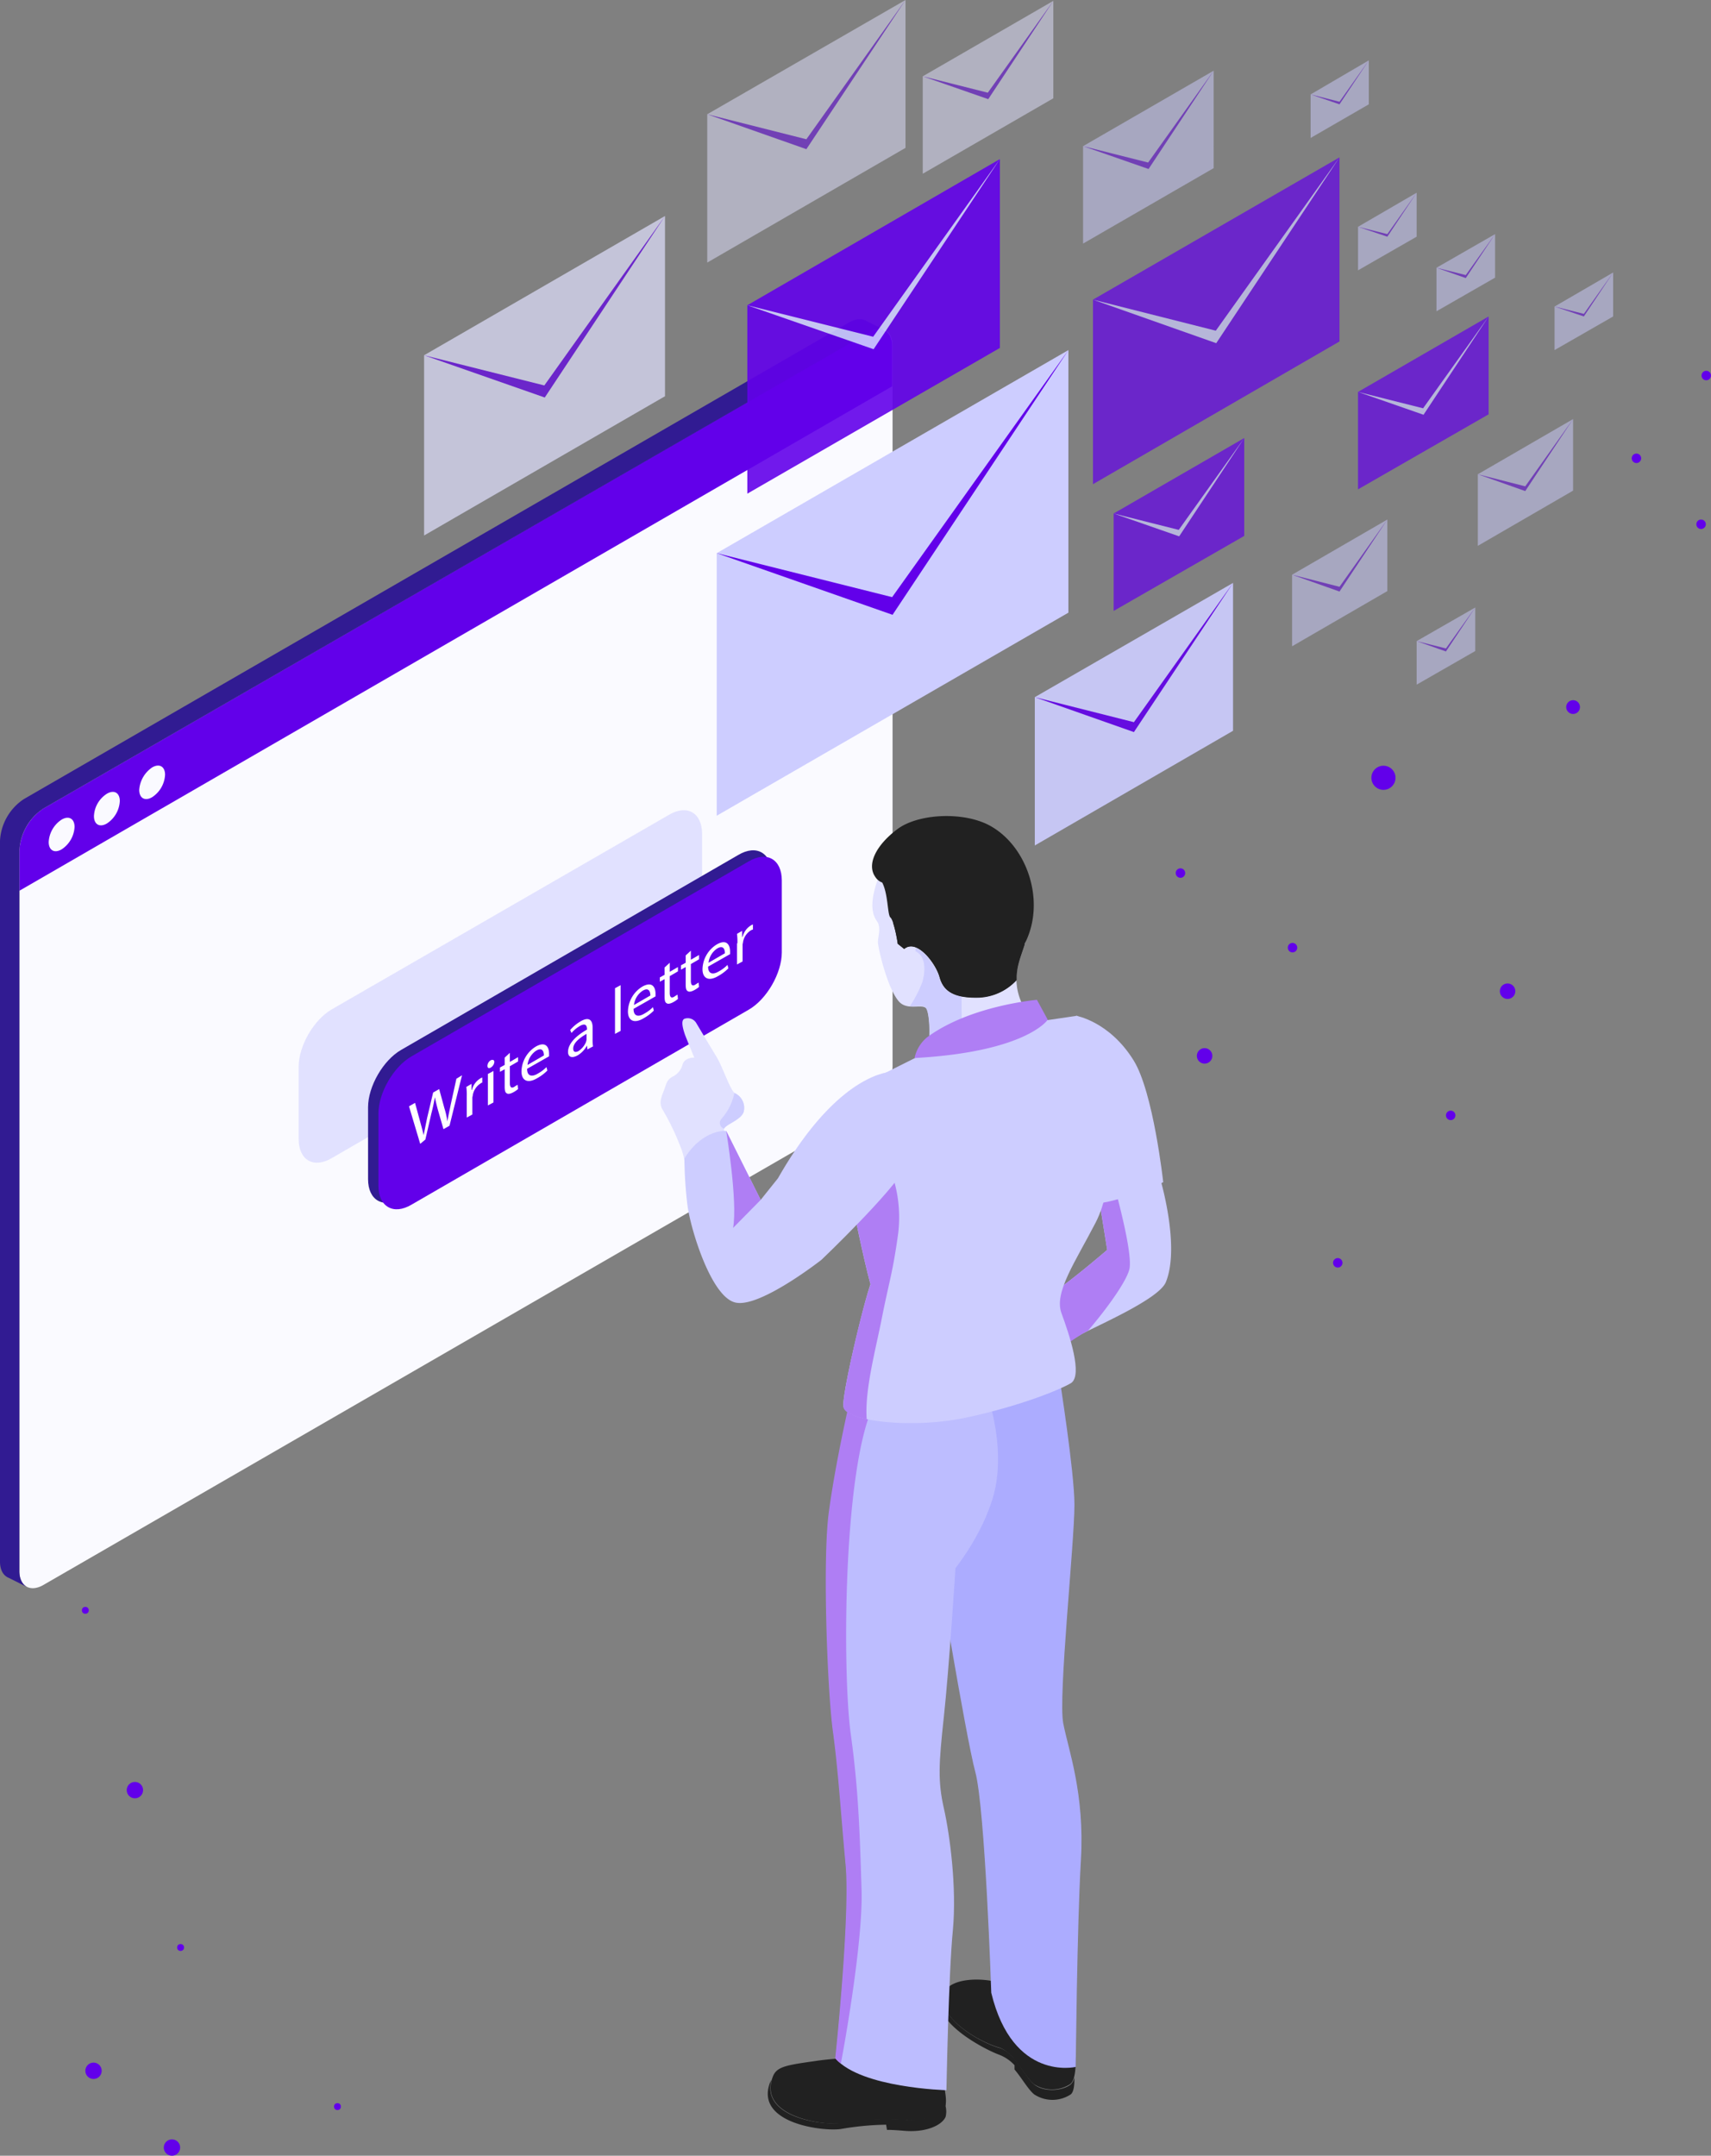<svg xmlns="http://www.w3.org/2000/svg" viewBox="5529 140 397 500">
  <rect x="5529" y="140" width="397" height="500" fill="#808080" stroke="none"/>
  <defs>
    <style>
      .cls-1 {
        fill: #6200ea;
      }

      .cls-2 {
        fill: #fafaff;
      }

      .cls-3 {
        fill: #311b92;
      }

      .cls-4 {
        fill: #e1e1ff;
      }

      .cls-5 {
        fill: #cdcdff;
      }

      .cls-6 {
        opacity: 0.9;
      }

      .cls-7 {
        opacity: 0.7;
      }

      .cls-8 {
        opacity: 0.5;
      }

      .cls-9 {
        fill: #af7ef4;
      }

      .cls-10 {
        fill: #212121;
      }

      .cls-11 {
        fill: #acacff;
      }

      .cls-12 {
        fill: #bdbdff;
      }

      .cls-13 {
        fill: #fff;
      }
    </style>
  </defs>
  <g id="contacts" transform="translate(5529 140)">
    <g id="Group_1178" data-name="Group 1178">
      <circle id="Ellipse_41" data-name="Ellipse 41" class="cls-1" cx="2.8" cy="2.8" r="2.8" transform="translate(318.2 177.6)"/>
      <circle id="Ellipse_42" data-name="Ellipse 42" class="cls-1" cx="1.8" cy="1.8" r="1.8" transform="translate(348 228.1)"/>
      <circle id="Ellipse_43" data-name="Ellipse 43" class="cls-1" cx="1.8" cy="1.8" r="1.8" transform="translate(277.7 243.1)"/>
      <circle id="Ellipse_44" data-name="Ellipse 44" class="cls-1" cx="1.1" cy="1.1" r="1.1" transform="translate(272.8 201.4)"/>
      <circle id="Ellipse_45" data-name="Ellipse 45" class="cls-1" cx="1.1" cy="1.1" r="1.1" transform="translate(378.6 105.2)"/>
      <circle id="Ellipse_46" data-name="Ellipse 46" class="cls-1" cx="1.1" cy="1.1" r="1.1" transform="translate(394.8 86)"/>
      <circle id="Ellipse_47" data-name="Ellipse 47" class="cls-1" cx="1.1" cy="1.1" r="1.1" transform="translate(393.6 120.5)"/>
      <circle id="Ellipse_48" data-name="Ellipse 48" class="cls-1" cx="1.1" cy="1.1" r="1.1" transform="translate(309.3 291.8)"/>
      <circle id="Ellipse_49" data-name="Ellipse 49" class="cls-1" cx="1.1" cy="1.1" r="1.1" transform="translate(298.8 218.7)"/>
      <circle id="Ellipse_50" data-name="Ellipse 50" class="cls-1" cx="1.1" cy="1.1" r="1.1" transform="translate(335.5 257.6)"/>
      <circle id="Ellipse_51" data-name="Ellipse 51" class="cls-1" cx="1.6" cy="1.6" r="1.6" transform="translate(363.4 162.4)"/>
      <circle id="Ellipse_52" data-name="Ellipse 52" class="cls-1" cx="1.9" cy="1.9" r="1.9" transform="translate(29.4 413.3)"/>
      <circle id="Ellipse_53" data-name="Ellipse 53" class="cls-1" cx="1.9" cy="1.9" r="1.9" transform="translate(19.8 478.4)"/>
      <circle id="Ellipse_54" data-name="Ellipse 54" class="cls-1" cx="1.9" cy="1.9" r="1.9" transform="translate(38 496.2)"/>
      <circle id="Ellipse_55" data-name="Ellipse 55" class="cls-1" cx="0.8" cy="0.8" r="0.8" transform="translate(41.1 450.9)"/>
      <circle id="Ellipse_56" data-name="Ellipse 56" class="cls-1" cx="0.8" cy="0.8" r="0.8" transform="translate(77.5 487.8)"/>
      <circle id="Ellipse_57" data-name="Ellipse 57" class="cls-1" cx="0.8" cy="0.8" r="0.8" transform="translate(19 372.7)"/>
      <g id="Group_1153" data-name="Group 1153">
        <g id="Group_1152" data-name="Group 1152">
          <path id="Path_1512" data-name="Path 1512" class="cls-2" d="M10.1,187.5a12.338,12.338,0,0,0-5.6,9.7V364.4c0,3.5,2.5,5,5.6,3.2L201.5,257.1a12.338,12.338,0,0,0,5.6-9.7V80.2c0-3.5-2.5-5-5.6-3.2Z"/>
        </g>
        <path id="Path_1513" data-name="Path 1513" class="cls-1" d="M10.1,187.5,201.4,77.1c3.1-1.8,5.6-.3,5.6,3.2v9.3L4.5,206.6v-9.3A12.519,12.519,0,0,1,10.1,187.5Z"/>
        <path id="Path_1514" data-name="Path 1514" class="cls-3" d="M5.6,185.3,197,74.8c1.6-.9,3-1,4.1-.3l4.4,2.2a3.778,3.778,0,0,0-3.9.4L10.1,187.5a12.338,12.338,0,0,0-5.6,9.7V364.4c0,1.9.7,3.1,1.8,3.7h0L2.1,366c-1.3-.5-2.1-1.8-2.1-3.8V195A12.338,12.338,0,0,1,5.6,185.3Z"/>
        <path id="Path_1515" data-name="Path 1515" class="cls-2" d="M32.3,183.2c0,1.9,1.3,2.7,3,1.7a6.61,6.61,0,0,0,3-5.2c0-1.9-1.3-2.7-3-1.7A6.889,6.889,0,0,0,32.3,183.2Z"/>
        <path id="Path_1516" data-name="Path 1516" class="cls-2" d="M21.8,189.3c0,1.9,1.3,2.7,3,1.7a6.61,6.61,0,0,0,3-5.2c0-1.9-1.3-2.7-3-1.7A6.461,6.461,0,0,0,21.8,189.3Z"/>
        <path id="Path_1517" data-name="Path 1517" class="cls-2" d="M11.3,195.3c0,1.9,1.3,2.7,3,1.7a6.61,6.61,0,0,0,3-5.2c0-1.9-1.3-2.7-3-1.7A6.61,6.61,0,0,0,11.3,195.3Z"/>
      </g>
      <g id="Group_1154" data-name="Group 1154">
        <path id="Path_1518" data-name="Path 1518" class="cls-4" d="M69.3,264.2c0,4.9,3.5,6.9,7.7,4.4l78.2-45.2c4.2-2.4,7.7-8.5,7.7-13.3V193.4c0-4.9-3.5-6.9-7.7-4.4L77,234.1c-4.2,2.4-7.7,8.5-7.7,13.3Z"/>
        <path id="Path_1519" data-name="Path 1519" class="cls-3" d="M85.4,273.5c0,4.9,3.5,6.9,7.7,4.4l78.2-45.2c4.2-2.4,7.7-8.5,7.7-13.3V202.7c0-4.9-3.5-6.9-7.7-4.4L93.1,243.5c-4.2,2.4-7.7,8.5-7.7,13.3v16.7Z"/>
        <path id="Path_1520" data-name="Path 1520" class="cls-1" d="M87.8,275c0,4.9,3.5,6.9,7.7,4.4l78.2-45.2c4.2-2.4,7.7-8.5,7.7-13.3V204.2c0-4.9-3.5-6.9-7.7-4.4L95.5,245c-4.2,2.4-7.7,8.5-7.7,13.3Z"/>
      </g>
      <g id="Group_1155" data-name="Group 1155">
        <path id="Path_1521" data-name="Path 1521" class="cls-5" d="M247.9,142.1l-81.6,47.1V128.3l81.6-47.1Z"/>
        <path id="Path_1522" data-name="Path 1522" class="cls-1" d="M207,138.5l-40.7-10.2,40.8,14.3,40.8-61.4Z"/>
      </g>
      <g id="Group_1156" data-name="Group 1156" class="cls-6">
        <path id="Path_1523" data-name="Path 1523" class="cls-1" d="M232,80.7l-58.6,33.8V70.8L232,36.9Z"/>
        <path id="Path_1524" data-name="Path 1524" class="cls-5" d="M202.6,78.1l-29.2-7.3L202.7,81,232,36.9Z"/>
      </g>
      <g id="Group_1157" data-name="Group 1157" class="cls-7">
        <path id="Path_1525" data-name="Path 1525" class="cls-1" d="M310.8,79.2l-57.2,33.1V69.5l57.2-33Z"/>
        <path id="Path_1526" data-name="Path 1526" class="cls-5" d="M282.1,76.7l-28.5-7.2,28.6,10.1,28.6-43.1Z"/>
      </g>
      <g id="Group_1158" data-name="Group 1158" class="cls-7">
        <path id="Path_1527" data-name="Path 1527" class="cls-4" d="M154.3,91.9,98.4,124.2V82.4l55.9-32.3Z"/>
        <path id="Path_1528" data-name="Path 1528" class="cls-1" d="M126.3,89.4l-27.9-7,28,9.8,27.9-42.1Z"/>
      </g>
      <g id="Group_1159" data-name="Group 1159" class="cls-8">
        <path id="Path_1529" data-name="Path 1529" class="cls-4" d="M210.1,34.3l-46,26.6V26.5L210.1,0Z"/>
        <path id="Path_1530" data-name="Path 1530" class="cls-1" d="M187.1,32.3l-23-5.8,23,8.1L210.1,0Z"/>
      </g>
      <g id="Group_1160" data-name="Group 1160" class="cls-6">
        <path id="Path_1531" data-name="Path 1531" class="cls-5" d="M286.1,169.5l-46,26.6V161.7l46-26.5Z"/>
        <path id="Path_1532" data-name="Path 1532" class="cls-1" d="M263.1,167.5l-23-5.8,23,8.1,23-34.6Z"/>
      </g>
      <g id="Group_1161" data-name="Group 1161" class="cls-7">
        <path id="Path_1533" data-name="Path 1533" class="cls-1" d="M288.7,124.3l-30.3,17.4V119.1l30.3-17.5Z"/>
        <path id="Path_1534" data-name="Path 1534" class="cls-5" d="M273.5,122.9l-15.1-3.8,15.2,5.3,15.1-22.8Z"/>
      </g>
      <g id="Group_1162" data-name="Group 1162" class="cls-8">
        <path id="Path_1535" data-name="Path 1535" class="cls-5" d="M281.6,39,251.3,56.5V33.9l30.3-17.5Z"/>
        <path id="Path_1536" data-name="Path 1536" class="cls-1" d="M266.4,37.7l-15.1-3.8,15.2,5.3,15.1-22.8Z"/>
      </g>
      <g id="Group_1163" data-name="Group 1163" class="cls-8">
        <path id="Path_1537" data-name="Path 1537" class="cls-4" d="M244.4,22.8,214.1,40.3V17.7L244.4.2Z"/>
        <path id="Path_1538" data-name="Path 1538" class="cls-1" d="M229.2,21.5l-15.1-3.8L229.3,23,244.4.2Z"/>
      </g>
      <g id="Group_1164" data-name="Group 1164" class="cls-7">
        <path id="Path_1539" data-name="Path 1539" class="cls-1" d="M345.4,96.1l-30.3,17.4V90.9l30.3-17.5Z"/>
        <path id="Path_1540" data-name="Path 1540" class="cls-5" d="M330.2,94.7l-15.1-3.8,15.2,5.3,15.1-22.8Z"/>
      </g>
      <g id="Group_1165" data-name="Group 1165" class="cls-8">
        <path id="Path_1541" data-name="Path 1541" class="cls-5" d="M321.9,137.1l-22.1,12.8V133.3l22.1-12.8Z"/>
        <path id="Path_1542" data-name="Path 1542" class="cls-1" d="M310.8,136.1l-11-2.8,11,3.9,11.1-16.7Z"/>
      </g>
      <g id="Group_1166" data-name="Group 1166" class="cls-8">
        <path id="Path_1543" data-name="Path 1543" class="cls-5" d="M365,113.8l-22.1,12.8V110L365,97.2Z"/>
        <path id="Path_1544" data-name="Path 1544" class="cls-1" d="M353.9,112.8l-11-2.8,11,3.9L365,97.2Z"/>
      </g>
      <g id="Group_1167" data-name="Group 1167" class="cls-8">
        <path id="Path_1545" data-name="Path 1545" class="cls-5" d="M346.9,64.4l-13.6,7.8V62.1l13.6-7.8Z"/>
        <path id="Path_1546" data-name="Path 1546" class="cls-1" d="M340.1,63.8l-6.8-1.7,6.8,2.4,6.8-10.2Z"/>
      </g>
      <g id="Group_1168" data-name="Group 1168" class="cls-8">
        <path id="Path_1547" data-name="Path 1547" class="cls-5" d="M374.3,73.4l-13.6,7.8V71.1l13.6-7.9Z"/>
        <path id="Path_1548" data-name="Path 1548" class="cls-1" d="M367.5,72.8l-6.8-1.7,6.8,2.3,6.8-10.2Z"/>
      </g>
      <g id="Group_1169" data-name="Group 1169" class="cls-8">
        <path id="Path_1549" data-name="Path 1549" class="cls-5" d="M342.3,151l-13.6,7.8V148.7l13.6-7.8Z"/>
        <path id="Path_1550" data-name="Path 1550" class="cls-1" d="M335.5,150.4l-6.8-1.7,6.8,2.4,6.8-10.2Z"/>
      </g>
      <g id="Group_1170" data-name="Group 1170" class="cls-8">
        <path id="Path_1551" data-name="Path 1551" class="cls-5" d="M328.7,54.9l-13.6,7.8V52.6l13.6-7.9Z"/>
        <path id="Path_1552" data-name="Path 1552" class="cls-1" d="M321.9,54.3l-6.8-1.7,6.8,2.3,6.8-10.2Z"/>
      </g>
      <g id="Group_1171" data-name="Group 1171" class="cls-8">
        <path id="Path_1553" data-name="Path 1553" class="cls-5" d="M317.6,24.2,304.1,32V21.9L317.6,14Z"/>
        <path id="Path_1554" data-name="Path 1554" class="cls-1" d="M310.8,23.6l-6.7-1.7,6.7,2.3L317.6,14Z"/>
      </g>
      <g id="Group_1177" data-name="Group 1177">
        <g id="Group_1172" data-name="Group 1172">
          <path id="Path_1555" data-name="Path 1555" class="cls-5" d="M254.9,277.4l2,12.5s-11.6,10-14.8,11.2,3.2,12.3,3.2,12.3a38.823,38.823,0,0,1,5.2-3.7c2.8-1.7,18.3-8.2,20-12.3,3.4-8.3-1.3-24-1.3-24Z"/>
          <path id="Path_1556" data-name="Path 1556" class="cls-9" d="M242.1,301.1c3.2-1.2,14.8-11.2,14.8-11.2l-2-12.5,4-1.1c1.3,4.9,3.7,14.5,3.2,17.8-.4,2.6-4.9,9-9.7,14.6a12.972,12.972,0,0,0-1.8,1,48.662,48.662,0,0,0-5.2,3.7S238.9,302.2,242.1,301.1Z"/>
          <path id="Path_1557" data-name="Path 1557" class="cls-5" d="M263,245.9c4.6,7.3,6.9,28.3,6.9,28.3s-12.3,5.7-17.5,4.9l-2.7-43.5S257.4,236.9,263,245.9Z"/>
        </g>
        <g id="Group_1173" data-name="Group 1173">
          <path id="Path_1558" data-name="Path 1558" class="cls-4" d="M181.3,272.8l-4.8,6.3s-9-16.2-8.5-17.3,4.2-2.1,4.6-4.1a3.8,3.8,0,0,0-2-4.1c-1.1-.5-2.9-6.1-4.3-8.4s-4.2-7-4.8-8a2.28,2.28,0,0,0-2.7-.9c-.9.4-.3,2.4.1,3.6.4,1.1,2.2,5.4,2.2,5.4s-2.1-.1-2.7,1.5a4.362,4.362,0,0,1-2.3,2.9c-1.3.7-1.4,1.4-1.9,2.8-.5,1.5-1.5,3.1-.5,4.8a57.563,57.563,0,0,1,4.5,9.5c1.3,3.8.6,6.9,2.8,14.9,2.2,7.8,4.3,18.5,9.8,19.7s19.5-11.2,19.5-11.2Z"/>
          <path id="Path_1560" data-name="Path 1560" class="cls-5" d="M172.6,257.7c-.4,2-4.1,3-4.6,4.1a1.418,1.418,0,0,1-.6-2.3,12.967,12.967,0,0,0,3-6c.1,0,.1.1.2.1A3.724,3.724,0,0,1,172.6,257.7Z"/>
        </g>
        <g id="Group_1174" data-name="Group 1174">
          <path id="Path_1562" data-name="Path 1562" class="cls-10" d="M249.4,474s.9,8-1.1,9.4a7.738,7.738,0,0,1-8.4,0c-2.3-1.8-4.6-7.4-8.1-8.5-3.6-1-12.3-5.5-13-10.8s8.6-5.9,14.2-3.9C238.6,462.3,249.4,474,249.4,474Z"/>
          <path id="Path_1563" data-name="Path 1563" class="cls-10" d="M219.6,461.6h0a3.651,3.651,0,0,0-.7,2.6c.7,5.3,9.4,9.8,13,10.8s5.8,6.7,8.1,8.5,6.4,1.5,8.4,0a3.027,3.027,0,0,0,.9-1.7v.3c0,1.7-.2,3.2-.9,3.7a7.738,7.738,0,0,1-8.4,0c-1.4-1.1-2.9-3.8-4.6-5.8v-1a9.52,9.52,0,0,0-3.5-2.4c-3.5-1.3-13.1-6.4-13.8-11.6A5.617,5.617,0,0,1,219.6,461.6Z"/>
        </g>
        <g id="Group_1175" data-name="Group 1175">
          <path id="Path_1564" data-name="Path 1564" class="cls-10" d="M179.3,481.7c.9-2.4,3.1-2.7,10.1-3.7,6.9-1,9.9-.2,12.1-2.2l16.1,2.5s2.6,8.2,1.7,10.2-4.7,3.7-9.8,3.2a59.951,59.951,0,0,0-14.3.8C190.8,493,175.9,490.9,179.3,481.7Z"/>
          <path id="Path_1565" data-name="Path 1565" class="cls-10" d="M178.6,483.2a5.939,5.939,0,0,1,.4-.8c-2.4,8.7,11.8,10.6,16,10a59.949,59.949,0,0,1,14.3-.8c5.1.5,8.9-1.2,9.8-3.2a2.509,2.509,0,0,0,.2-1,4.484,4.484,0,0,1,.1,1.1,5.12,5.12,0,0,1,0,2.5c-.9,2-4.7,3.7-9.8,3.2-1.3-.1-2.5-.2-3.8-.2l-.2-1.2a66.863,66.863,0,0,0-10.5,1C190.9,494.4,175.3,492.5,178.6,483.2Z"/>
        </g>
        <g id="Group_1176" data-name="Group 1176">
          <path id="Path_1566" data-name="Path 1566" class="cls-4" d="M239.2,235.9a13.4,13.4,0,0,1-3.3-7.6c-.7-6.6,4.2-10.1,2.7-19.2s-7.5-15.9-12.7-17.3-16.9-.3-20.9,8.8-2.4,11.7-1.5,13.1c1,1.4.2,3.6.2,4.8s2.1,10.5,4.8,13.7c2,2.4,5.6.4,6.5,1.8.8,1.4,1.3,9-.7,14.3,0,0,11.1,5.7,21.2,1.8C245.5,246.1,239.2,235.9,239.2,235.9Z"/>
          <path id="Path_1567" data-name="Path 1567" class="cls-5" d="M214.9,233.9c-.5-.9-2.1-.4-3.8-.5a27.426,27.426,0,0,0,2.9-5.6s1.8-5.5-1.6-7.2l.1-.8c2.4,1,4.8,4.7,5.4,6.8.6,2.2,1.9,3.9,5.2,4.5,0,5.2.2,13.7.8,19.7h0a74.722,74.722,0,0,1-9.7-2.6C216.2,242.9,215.8,235.3,214.9,233.9Z"/>
          <path id="Path_1568" data-name="Path 1568" class="cls-10" d="M208.1,192.4c4.9-3.8,16-4.3,22.1-.6,8.4,5,12.4,17.6,7.6,27h0c-.9,2.9-2,5.3-1.9,8.5a12.534,12.534,0,0,1-8.6,4c-6.5.3-8.5-1.8-9.3-4.7-.8-3-5.2-9-8.2-6.5l-1.5-1.2s-.8-5.3-1.7-6.1c-.7-.6-.5-5.4-1.9-8.1a3.2,3.2,0,0,1-1.6-1.3C201.1,200.6,203.1,196.2,208.1,192.4Z"/>
          <path id="Path_1569" data-name="Path 1569" class="cls-10" d="M218,226.6c-.8-3-5.2-9-8.2-6.5l-1.5-1.2a26.81,26.81,0,0,0-1.1-4.9c3.4,2.3,10,6.5,13.3,7.7,3.5,1.2,11.8-.6,17.3-2.8-.9,2.9-2.1,5.4-2,8.5a12.534,12.534,0,0,1-8.6,4C220.8,231.6,218.8,229.5,218,226.6Z"/>
        </g>
        <path id="Path_1570" data-name="Path 1570" class="cls-11" d="M245.8,319.4s3.5,22,3.5,29.6c0,9-3.8,44.5-2.6,50.7s5,16.3,4.1,31.7-1.2,48-1.2,48S235,482.9,230,462.2c0,0-1.4-42.6-3.7-51.2s-9.4-52-9.4-52l3.1-31.5Z"/>
        <path id="Path_1571" data-name="Path 1571" class="cls-12" d="M229.5,324.9s3.4,10.2,1.5,19.9-9.3,18.9-9.3,18.9-1.5,23.5-2.7,34.5-1.4,15,0,21.2,3,18.3,2.1,28.2c-1,9.9-1.5,37.2-1.5,37.2s-19.7-.5-25.7-7.3c0,0,3.5-33.1,2.4-44.9-1.1-11.9-1.6-21.8-2.9-30.6-1.2-8.9-2.5-39.8-1-51.1s4.7-25.2,4.7-25.2S209.3,332,229.5,324.9Z"/>
        <path id="Path_1572" data-name="Path 1572" class="cls-9" d="M199.9,438.2c-.4-12.9-.7-23.1-2.5-36s-1.9-56,4.2-73.6a9.287,9.287,0,0,0,.4-1.3,23.55,23.55,0,0,1-5-1.7s-3.2,13.9-4.7,25.2-.3,42.2,1,51.1c1.2,8.9,1.8,18.8,2.9,30.6,1.1,11.9-2.4,44.9-2.4,44.9a7.411,7.411,0,0,0,1.3,1.2C196,474,200.3,449.8,199.9,438.2Z"/>
        <path id="Path_1573" data-name="Path 1573" class="cls-5" d="M237.5,236.5l5.6.1,6.8-1s4.9,2.3,6,14.8,3,24.1-1.7,33.2-9.7,16.2-7.9,21c1.8,4.9,5,14.4,2.2,16.2-2.9,1.7-12.2,5.4-24.3,8-12.2,2.6-27.9,1-28.5-2.6-.5-3.6,8.1-37.9,6.7-27.4-.3,2.2-11.1-48-3.7-25.6l3.4-22.7,11.6-5.8Z"/>
        <path id="Path_1574" data-name="Path 1574" class="cls-9" d="M212.2,245.4a8.482,8.482,0,0,1,2.9-4.8c10-7.4,25.5-8.7,25.5-8.7l2.5,4.6C243.1,236.6,238,244,212.2,245.4Z"/>
        <path id="Path_1575" data-name="Path 1575" class="cls-9" d="M195.7,326.3c-.4-2.7,4.5-23.6,6.3-28.4-2-6.8-9.9-44.7-3.2-24.6l1-6.7,5.8,2.4a30.932,30.932,0,0,1,2.8,17.1c-1.3,9.4-2.1,11-3.9,20.2-1.4,7-3.9,16.3-3.4,22.9C197.9,328.5,195.8,327.5,195.7,326.3Z"/>
        <path id="Path_1576" data-name="Path 1576" class="cls-5" d="M180.5,273.3s-.3,14.6,10.1,18.9c0,0,16.6-15.8,19.7-21.8s1.1-22.7-4.4-21.7C200.5,249.7,190.8,255.2,180.5,273.3Z"/>
        <path id="Path_1577" data-name="Path 1577" class="cls-5" d="M168.5,262.3s-5.4-.5-9.7,6.4a97.233,97.233,0,0,0,.7,10.8c.7,5.5,5.5,21.3,11.1,22.6,5.6,1.4,20-9.9,20-9.9l-10.1-18.9-4,5Z"/>
        <path id="Path_1578" data-name="Path 1578" class="cls-9" d="M170.1,284.8l6.4-6.5-8-16S171.2,278.6,170.1,284.8Z"/>
      </g>
    </g>
    <g id="Group_1179" data-name="Group 1179">
      <path id="Path_1579" data-name="Path 1579" class="cls-13" d="M97.5,265.3l-2.6-8.7,1.4-.8,1.2,4.4c.3,1.1.6,2.2.8,3.1h0c.2-1.1.5-2.5.8-4l1.4-5.9,1.4-.8,1.2,4.4a17.292,17.292,0,0,1,.7,3.1h0c.2-1.2.5-2.5.8-4l1.3-5.9,1.3-.8-2.9,11.7-1.4.8-1.3-4.5c-.3-1.1-.5-2-.7-2.9h0c-.2,1.1-.4,2.2-.8,3.7l-1.4,6.1Z"/>
      <path id="Path_1580" data-name="Path 1580" class="cls-13" d="M108.3,254.3a14.119,14.119,0,0,0-.1-2.2l1.2-.7v1.4h.1a4.348,4.348,0,0,1,2-2.7c.1-.1.3-.1.4-.2v1.2a.758.758,0,0,0-.4.2,4,4,0,0,0-1.8,2.7c0,.2-.1.4-.1.6v3.9l-1.3.7v-4.9Z"/>
      <path id="Path_1581" data-name="Path 1581" class="cls-13" d="M114.7,246.3a1.7,1.7,0,0,1-.8,1.3c-.5.3-.8.1-.8-.4a1.561,1.561,0,0,1,.8-1.3C114.4,245.7,114.7,245.9,114.7,246.3Zm-1.5,10.1v-7.3l1.3-.7v7.3Z"/>
      <path id="Path_1582" data-name="Path 1582" class="cls-13" d="M118.3,244.2v2.1l1.9-1.1v1l-1.9,1.1v3.9c0,.9.3,1.3,1,.9a9.225,9.225,0,0,1,.8-.5l.1,1a6.224,6.224,0,0,1-1.2.8c-.6.3-1.1.4-1.4.2-.4-.2-.5-.7-.5-1.6v-4l-1.1.6v-1l1.1-.6v-1.7Z"/>
      <path id="Path_1583" data-name="Path 1583" class="cls-13" d="M122.3,247.9c0,1.8,1.2,1.9,2.5,1.1a8.646,8.646,0,0,0,2-1.5l.2.8a10.574,10.574,0,0,1-2.4,1.8c-2.2,1.3-3.6.5-3.6-1.6a6.933,6.933,0,0,1,3.4-5.8c2.4-1.3,3,.4,3,1.7v.6Zm3.9-3.1c0-.8-.3-2-1.8-1.1a4.574,4.574,0,0,0-2,3.3Z"/>
      <path id="Path_1584" data-name="Path 1584" class="cls-13" d="M136.3,243.4l-.1-.9h0a5.989,5.989,0,0,1-2.2,2.3c-1.5.8-2.2.2-2.2-.8,0-1.8,1.6-3.6,4.4-5.2v-.1c0-.6-.2-1.6-1.7-.7a7.35,7.35,0,0,0-1.9,1.6l-.3-.7a9.47,9.47,0,0,1,2.4-2c2.2-1.3,2.8,0,2.8,1.4V241a9.149,9.149,0,0,0,.1,1.7Zm-.2-3.6c-1.4.8-3.1,2-3.1,3.4,0,.9.6.9,1.2.6a4.653,4.653,0,0,0,1.8-2.2c0-.2.1-.3.1-.5Z"/>
      <path id="Path_1585" data-name="Path 1585" class="cls-13" d="M142.7,229.2l1.3-.7v10.6l-1.3.7Z"/>
      <path id="Path_1586" data-name="Path 1586" class="cls-13" d="M147,234c0,1.8,1.2,1.9,2.5,1.1a8.647,8.647,0,0,0,2-1.5l.2.8a10.574,10.574,0,0,1-2.4,1.8c-2.2,1.3-3.6.5-3.6-1.6a6.933,6.933,0,0,1,3.4-5.8c2.4-1.3,3,.4,3,1.7v.6Zm3.9-3.1c0-.8-.3-2-1.8-1.1a4.574,4.574,0,0,0-2,3.3Z"/>
      <path id="Path_1587" data-name="Path 1587" class="cls-13" d="M155.4,223.3v2.1l1.9-1.1v1l-1.9,1.1v3.9c0,.9.3,1.3,1,.9a9.226,9.226,0,0,1,.8-.5l.1,1a6.224,6.224,0,0,1-1.2.8c-.6.3-1.1.4-1.4.2-.4-.2-.5-.7-.5-1.6v-4l-1.1.6v-1l1.1-.6v-1.7Z"/>
      <path id="Path_1588" data-name="Path 1588" class="cls-13" d="M160.3,220.5v2.1l1.9-1.1v1l-1.9,1.1v3.9c0,.9.3,1.3,1,.9a9.226,9.226,0,0,1,.8-.5l.1,1a6.224,6.224,0,0,1-1.2.8c-.6.3-1.1.4-1.4.2-.4-.2-.5-.7-.5-1.6v-4l-1.1.6v-1l1.1-.6v-1.7Z"/>
      <path id="Path_1589" data-name="Path 1589" class="cls-13" d="M164.3,224.2c0,1.8,1.2,1.9,2.5,1.1a8.647,8.647,0,0,0,2-1.5l.2.8a10.574,10.574,0,0,1-2.4,1.8c-2.2,1.3-3.6.5-3.6-1.6a6.933,6.933,0,0,1,3.4-5.8c2.4-1.3,3,.4,3,1.7v.6Zm3.9-3.1c0-.8-.3-2-1.8-1.1a4.574,4.574,0,0,0-2,3.3Z"/>
      <path id="Path_1590" data-name="Path 1590" class="cls-13" d="M171.1,218.8a14.118,14.118,0,0,0-.1-2.2l1.2-.7v1.4h.1a4.348,4.348,0,0,1,2-2.7c.1-.1.3-.1.4-.2v1.2a1.69,1.69,0,0,0-.5.2,4,4,0,0,0-1.8,2.7c0,.2-.1.4-.1.6V223l-1.3.7v-4.9Z"/>
    </g>
  </g>
</svg>
